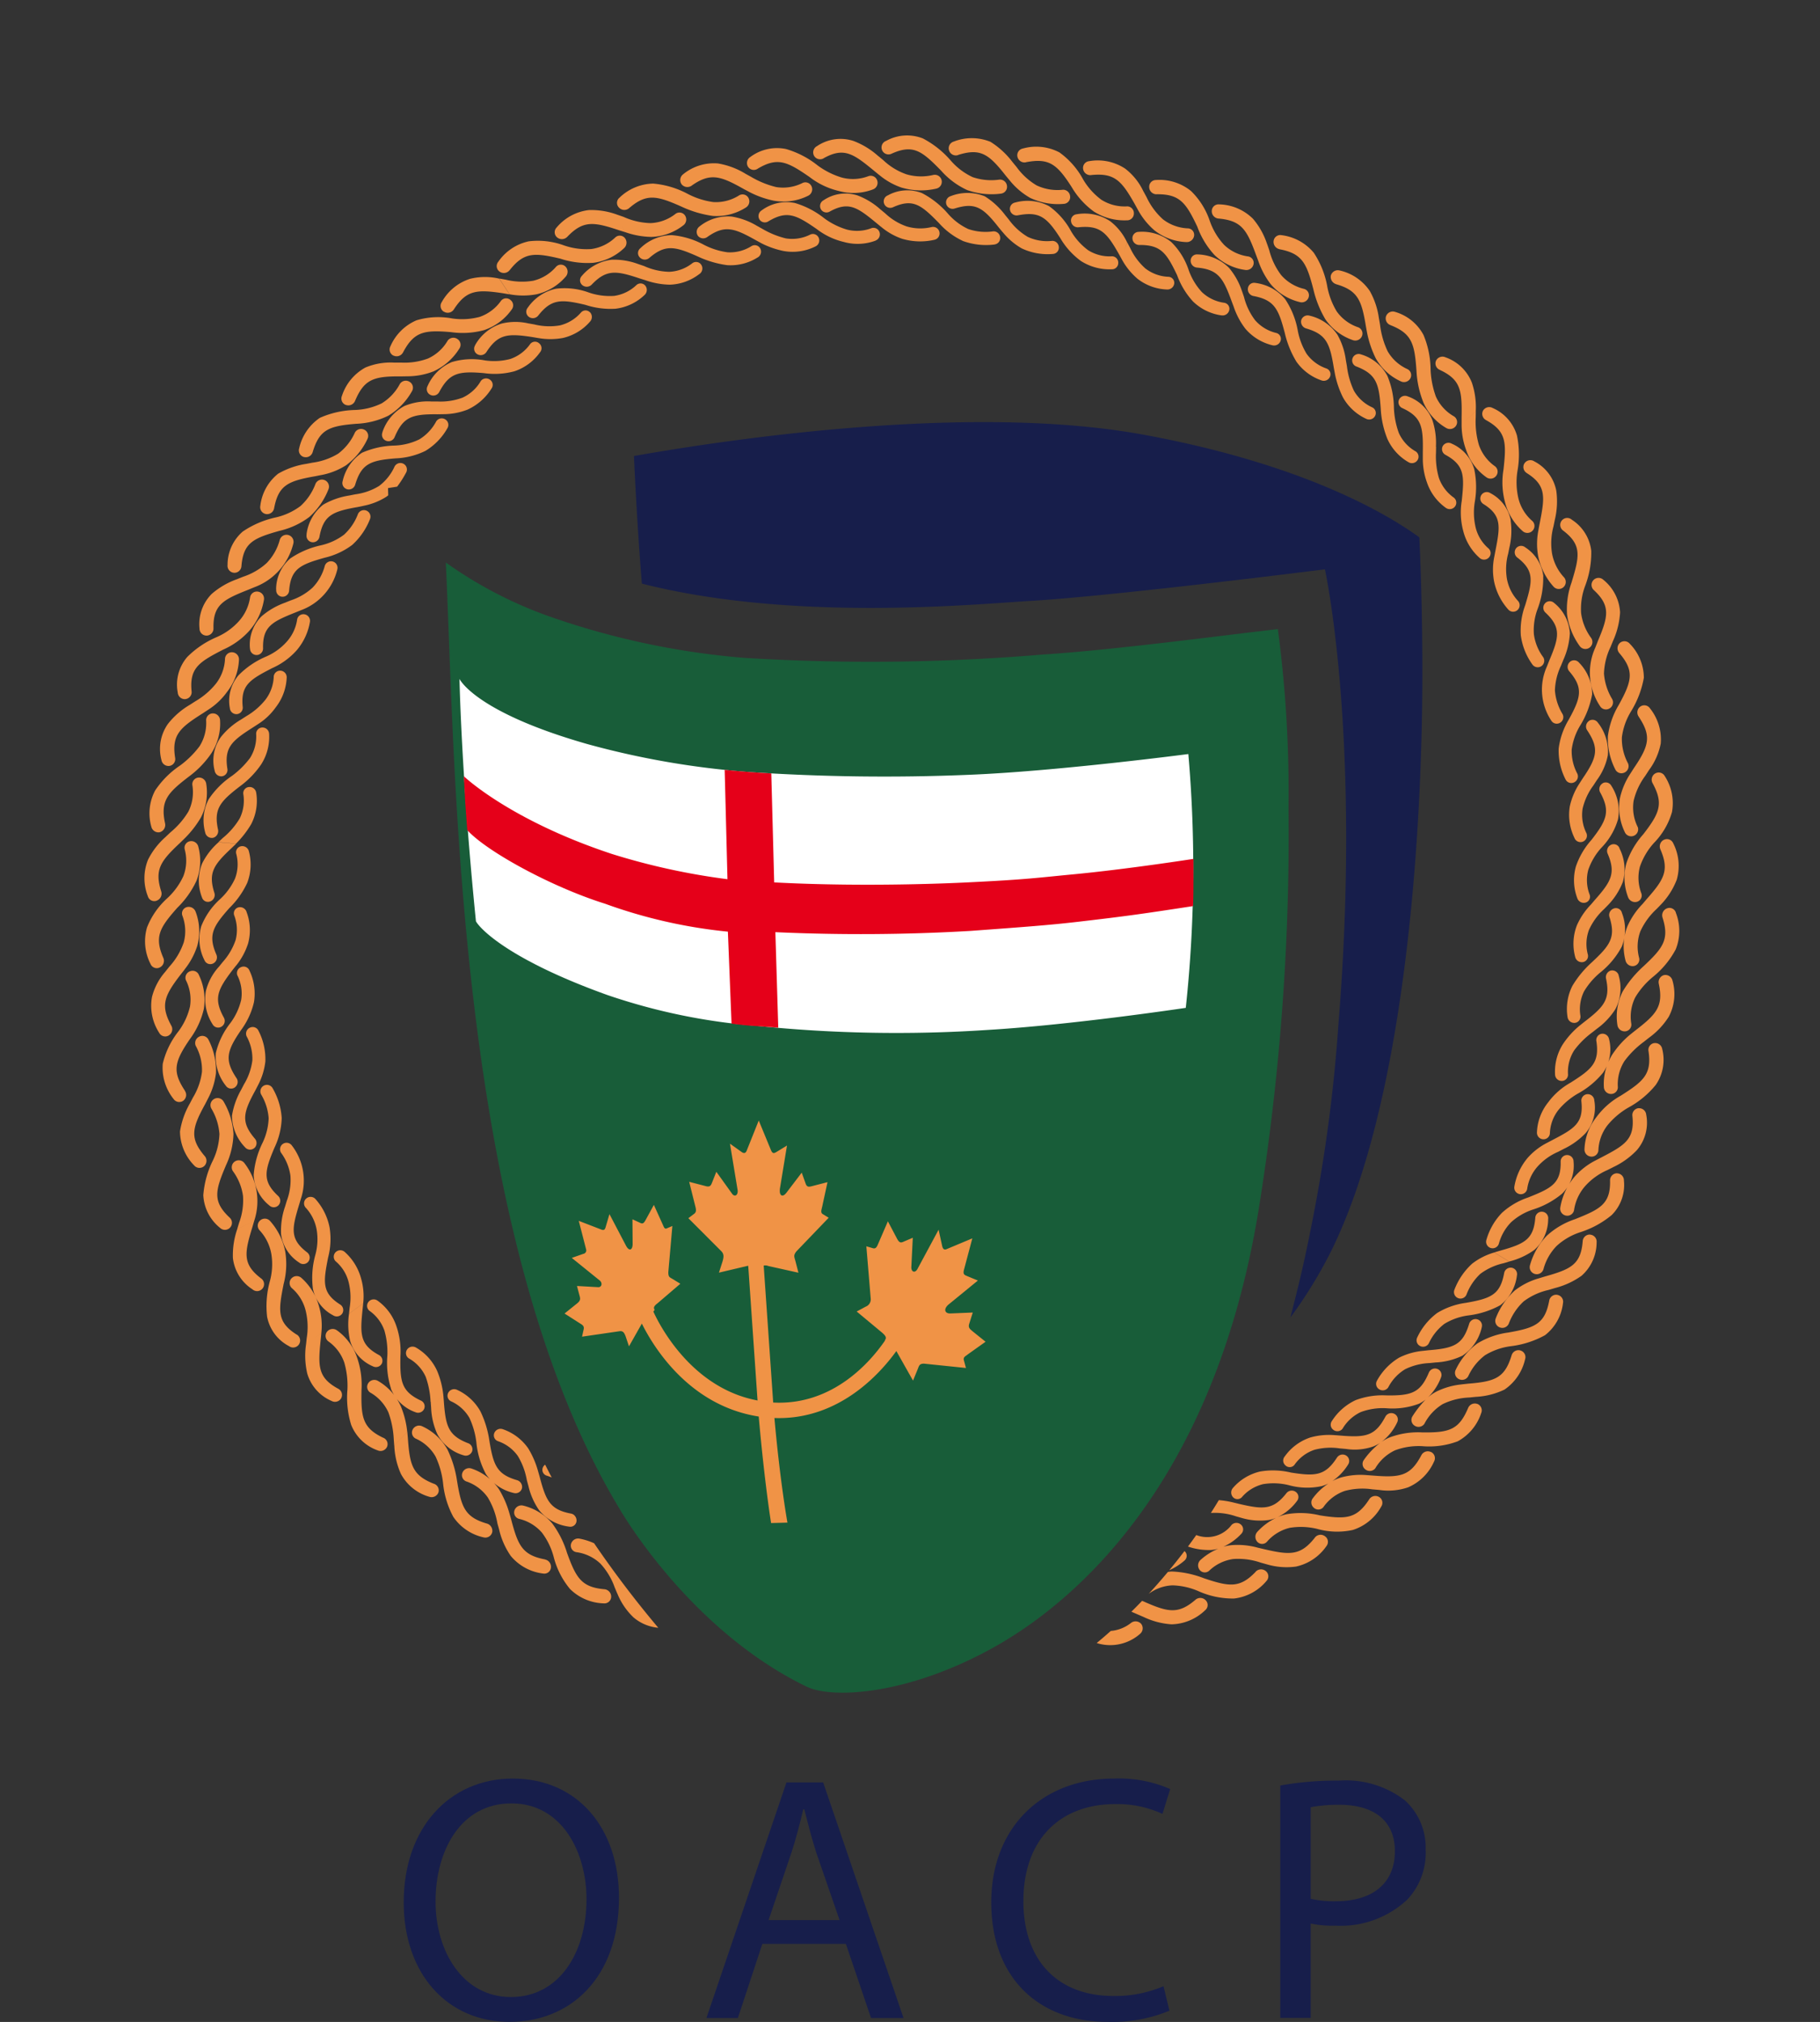 <svg xmlns="http://www.w3.org/2000/svg" width="125.766" height="139.699" viewBox="0 0 125.766 139.699"><rect x="0" y="0" width="125.766" height="139.699" fill="#333333" stroke="none"/><defs><style>.a{fill:#185d39;}.b{fill:#f09346;}.c{fill:#fff;}.d{fill:#e50019;}.e{fill:#171e4b;}</style></defs><path class="a" d="M55.739,116.532c1.755.848,6.855.59,12.671-2.572,5.845-3.175,15.442-11.421,18.547-30.275a162.711,162.711,0,0,0,2.082-27.862,85.367,85.367,0,0,0-.736-12.355c-3.123.34-11.174,1.432-16.289,1.758a141.6,141.6,0,0,1-20.6.225A53.806,53.806,0,0,1,38.37,42.73a28.934,28.934,0,0,1-7.564-3.866c.682,14.172.661,46.707,12.035,65.427,0,0,4.739,8.294,12.9,12.242"/><path class="b" d="M67.177,91.951c-.157-.128-.28-.229-.207-.474l.251-.794-1.531.063c-.422.023-.513-.321-.116-.638l2-1.635-.772-.32c-.182-.074-.252-.136-.2-.385l.588-2.21-1.847.774.039-.018c-.165.063-.246-.073-.281-.252l-.242-1.1-1.44,2.675c-.17.359-.467.254-.443-.111l.1-2.009-.659.28c-.176.08-.286.07-.454-.262l-.608-1.155-.68,1.575c-.1.239-.176.319-.327.292l-.481-.14.3,3.6a.538.538,0,0,1-.342.569l-.627.336,1.623,1.35c.355.288.487.439.322.643l.012.016c-.973,1.42-3.578,4.5-7.726,4.281l-.656-9.464a.583.583,0,0,1,.323.032l2.077.463-.2-.779c-.085-.322-.165-.409.064-.7l2.227-2.318-.384-.237c-.2-.105-.116-.289-.071-.509l.009-.035.364-1.68-1.083.28c-.186.045-.328.078-.42-.157l-.278-.781-1.048,1.377c-.284.383-.548.219-.446-.35l.476-2.9-.731.448c-.173.1-.258.12-.365-.1l-.856-2.076-.861,2.153.015-.045c-.08.185-.213.159-.343.064l-.8-.571.518,3.142c.085.4-.184.589-.378.307l-1.082-1.507-.306.772c-.08.207-.161.3-.47.207l-1.1-.286.427,1.707c.065.255.059.377-.063.488l-.421.318,2.28,2.283c.191.2.171.4.084.7l-.25.779,1.923-.454.1-.022.644,9.308c-4.554-.851-6.773-5.2-7.2-6.142l.092-.119c-.121-.163-.006-.3.2-.456l1.573-1.348-.522-.319c-.216-.132-.309-.126-.309-.483l.28-3.189-.367.157c-.18.093-.217-.088-.3-.259l-.012-.027-.6-1.328-.559,1.026c-.1.174-.172.308-.349.233l-.572-.264.013,1.676c.009.463-.243.566-.464.135l-1.137-2.168-.251.852c-.057.2-.1.278-.281.226l-1.589-.613.518,2.011-.011-.039a.239.239,0,0,1-.157.299.255.255,0,0,1-.033.008l-.8.281,1.9,1.536c.258.183.176.509-.089.486l-1.452-.082.191.719c.049.19.043.311-.2.5l-.85.684,1.126.72c.17.105.226.187.2.354l-.117.526,2.61-.38c.226-.024.313.116.406.369l.228.678.889-1.572c.789,1.59,3.258,5.672,8.077,6.422.4,4.56.848,7.33.854,7.359l1.13-.029c-.007-.029-.51-2.831-.9-7.228,4.406.157,7.264-3.016,8.426-4.626l1.152,2.042.3-.731c.126-.3.122-.432.449-.441l2.909.3-.135-.5c-.08-.246.085-.3.243-.423l.023-.02,1.224-.87-.925-.744"/><path class="c" d="M82.116,52.097s-9.141,1.2-15.228,1.437a139.989,139.989,0,0,1-15.047-.188,58.22,58.22,0,0,1-11.262-1.94c-7.779-2.221-8.827-4.5-8.827-4.5s.123,6.655,1.136,16.745c.241.46,2.175,2.614,9.07,5.091a41.819,41.819,0,0,0,10.361,2.136,94.781,94.781,0,0,0,15.882.284c5.86-.344,13.739-1.529,13.739-1.529a90.739,90.739,0,0,0,.177-17.536"/><path class="d" d="M82.471,60.97V59.341s-4.6.717-8.353,1.072c-2.383.225-3.16.355-7.268.552-.043,0-6.611.361-13.352,0l-.2-7.529s-.687-.035-1.547-.1-1.674-.148-1.674-.148l.193,7.557a46.413,46.413,0,0,1-7.989-1.746c-7.027-2.321-10.221-5.347-10.228-5.373l.1,1.872.134,1.851c1.3,1.451,5.8,3.924,9.512,5.086a34.937,34.937,0,0,0,8.5,1.934l.252,6.354s.785.113,1.6.163,1.629.118,1.629.118l-.2-6.6a129.773,129.773,0,0,0,13.506-.088c3.754-.276,5.457-.4,7.477-.637,3.266-.38,4.372-.537,7.878-1.076,0,0,.031-.534.029-1.629"/><path class="e" d="M98.075,37.125c-2.032-1.484-7.821-5.038-19.1-7.1-11.956-2.185-28.738.343-35.168,1.482.113,2.51.3,5.814.548,8.815,10.55,2.683,23.207,1.4,27,1.187,5.926-.368,20.2-2.174,20.2-2.174s2.542,11.568.934,31.427a107.78,107.78,0,0,1-1.769,13.426c-.661,3.4-1.026,4.754-1.549,6.835a31.414,31.414,0,0,0,2.845-4.648c5.029-10.238,6.272-28.291,6.272-39.9,0-4.255-.126-7.586-.209-9.352"/><path class="b" d="M14.723,66.569a.471.471,0,0,0,.232-.607c-.594-1.366-.237-1.943.889-3.218a5.961,5.961,0,0,0,1.236-1.738,3.527,3.527,0,0,0,.118-2.191.468.468,0,0,0-.533-.349.423.423,0,0,0-.349.486h0l.006.028a2.787,2.787,0,0,1-.08,1.717,4.437,4.437,0,0,1-1.049,1.438,5.014,5.014,0,0,0-1.289,1.866,3.191,3.191,0,0,0,.229,2.347.432.432,0,0,0,.565.232l.025-.011M15.25,50.94a2.784,2.784,0,0,0-.414,2.318.46.46,0,0,0,.529.372.444.444,0,0,0,.347-.523h0L15.71,53.098c-.226-1.476.333-1.925,1.786-2.85l.336-.219a4.338,4.338,0,0,0,1.22-1.156,3.584,3.584,0,0,0,.759-2.057.454.454,0,0,0-.411-.477.442.442,0,0,0-.484.396l-0.0.004a2.794,2.794,0,0,1-.582,1.615,4.767,4.767,0,0,1-1.321,1.131l-.349.224h0a5.001,5.001,0,0,0-1.414,1.23Zm-1.061,6.614a.463.463,0,0,0,.56.324.483.483,0,0,0,.318-.558c-.312-1.443.154-1.948,1.522-3a6.236,6.236,0,0,0,1.453-1.5,3.513,3.513,0,0,0,.554-2.119.456.456,0,0,0-.456-.437.431.431,0,0,0-.439.423h0c-0.0.006-0.0.011,0,.017a2.791,2.791,0,0,1-.423,1.666,5.998,5.998,0,0,1-1.247,1.235,5.869,5.869,0,0,0-1.607,1.61,3.145,3.145,0,0,0-.234,2.339Zm1.694-8.632a.454.454,0,0,0,.487.418h0L16.372,49.34a.447.447,0,0,0,.401-.489h0l-.001-.006c-.152-1.512.5-1.89,2.027-2.68a4.942,4.942,0,0,0,1.691-1.223,4.045,4.045,0,0,0,.928-1.985.455.455,0,0,0-.367-.512.44.44,0,0,0-.517.347l-.001.006a2.91,2.91,0,0,1-.733,1.554,4.1,4.1,0,0,1-1.407,1.009,5.901,5.901,0,0,0-1.9,1.283,2.713,2.713,0,0,0-.61,2.277Zm.352,26.2a.46.46,0,0,0,.106-.635c-.819-1.239-.7-1.846.322-3.326a5.223,5.223,0,0,0,.888-1.928,3.681,3.681,0,0,0-.31-2.17.432.432,0,0,0-.555-.255l-.01.004a.443.443,0,0,0-.281.56L16.398,67.38a2.788,2.788,0,0,1,.269,1.7,4.36,4.36,0,0,1-.745,1.6,5.344,5.344,0,0,0-1.009,2.081,3.213,3.213,0,0,0,.695,2.256.44.44,0,0,0,.611.119l.016-.011Zm.8-12.13a.474.474,0,0,0-.566-.3.425.425,0,0,0-.294.524h0l.006.019a2.8,2.8,0,0,1,.1,1.716,4.433,4.433,0,0,1-.9,1.527l-.268.333,1.211-.107a4.74,4.74,0,0,0,.82-1.52,3.529,3.529,0,0,0-.112-2.19Zm.243-18.186a.45.45,0,0,0,.9,0c-.039-1.525.631-1.85,2.243-2.493l.374-.152h0a4.009,4.009,0,0,0,2.513-2.813.45.45,0,0,0-.868-.238,3.407,3.407,0,0,1-.845,1.494,4.149,4.149,0,0,1-1.5.876l-.389.155.456.221-.454-.219a5.061,5.061,0,0,0-1.635.946,2.75,2.75,0,0,0-.8,2.226ZM15.301,70.934a.461.461,0,0,0,.17-.623c-.716-1.307-.46-1.908.593-3.285l.256-.324-1.209.107a3.9,3.9,0,0,0-.881,1.646,3.2,3.2,0,0,0,.461,2.314.437.437,0,0,0,.593.175h0l.014-.008ZM39.087,19.12a.509.509,0,0,0,0-.691.452.452,0,0,0-.639-.022L38.426,18.429a2.991,2.991,0,0,1-1.576.967,4.699,4.699,0,0,1-1.9-.072l-.451-.08.718,1.089a5.122,5.122,0,0,0,1.859,0,3.781,3.781,0,0,0,2.007-1.21Zm3.477,2.207a3.513,3.513,0,0,0,1.976-.946.471.471,0,0,0,.057-.637.423.423,0,0,0-.594-.07l-.019.016a2.793,2.793,0,0,1-1.545.753,4.467,4.467,0,0,1-1.762-.236,4.868,4.868,0,0,0-2.26-.258,3.19,3.19,0,0,0-1.954,1.318.432.432,0,0,0,.061.608h0l.022.017a.473.473,0,0,0,.645-.086c.92-1.173,1.6-1.133,3.253-.746a5.571,5.571,0,0,0,2.115.269Zm9.8-3.542a.465.465,0,0,0,.173-.614.431.431,0,0,0-.582-.182h-0L51.937,16.999a2.783,2.783,0,0,1-1.661.432,4.979,4.979,0,0,1-1.691-.548,5.7,5.7,0,0,0-2.172-.637,3.176,3.176,0,0,0-2.172.913.426.426,0,0,0-.054.6h0l.024.026a.476.476,0,0,0,.652.04c1.123-.969,1.787-.8,3.352-.106a6.966,6.966,0,0,0,2.025.6,3.5,3.5,0,0,0,2.115-.532ZM19.089,40.728a.446.446,0,0,0,.386.499l.014.001a.452.452,0,0,0,.489-.411c.119-1.517.761-1.807,2.455-2.283a5.081,5.081,0,0,0,1.905-.885,4.724,4.724,0,0,0,1.238-1.807.451.451,0,0,0-.844-.317,3.688,3.688,0,0,1-.964,1.421,4.199,4.199,0,0,1-1.585.729,6.061,6.061,0,0,0-2.124.908,2.831,2.831,0,0,0-.979,2.147ZM48.346,18.922a.464.464,0,0,0,.113-.628.43.43,0,0,0-.595-.124L47.85,18.179a2.76,2.76,0,0,1-1.608.6,4.472,4.472,0,0,1-1.739-.4l-.4-.135h0a4.779,4.779,0,0,0-1.827-.3,3.191,3.191,0,0,0-2.072,1.121.431.431,0,0,0,.007.609h0l.02.019a.479.479,0,0,0,.653-.024c1.025-1.075,1.7-.972,3.319-.431l.376.117-.179-.418.179.417a5.389,5.389,0,0,0,1.7.315,3.517,3.517,0,0,0,2.058-.744ZM32.835,23.855a.437.437,0,0,0,.127.605h0L32.979,24.47a.468.468,0,0,0,.631-.143c.809-1.253,1.474-1.3,3.172-1.04l.408.069-.669-1.01a3.999,3.999,0,0,0-1.863.011,3.192,3.192,0,0,0-1.832,1.5Zm-1.62,1.163a3.178,3.178,0,0,0-1.673,1.665.436.436,0,0,0,.18.59h0l.02.01a.462.462,0,0,0,.612-.2c.7-1.313,1.323-1.454,3.076-1.305a5.256,5.256,0,0,0,2.121-.127,3.533,3.533,0,0,0,1.762-1.307.429.429,0,0,0-.037-.606h0l-.011-.009a.423.423,0,0,0-.598.006c-.009.01-.018.02-.027.03A2.78,2.78,0,0,1,35.269,24.8a4.373,4.373,0,0,1-1.762.1,4.85,4.85,0,0,0-2.301.12ZM21.189,36.929a.448.448,0,0,0,.349.529l.006.001a.46.46,0,0,0,.529-.365c.279-1.481.882-1.753,2.637-2.061l.4-.081-.877-.639.875.636a4.548,4.548,0,0,0,1.588-.626l.132-.1c-.007-.236-.011-.409-.014-.5l.629-.1a7.048,7.048,0,0,0,.635-1,.445.445,0,0,0-.211-.587.454.454,0,0,0-.6.194,3.46,3.46,0,0,1-1.069,1.344,4.186,4.186,0,0,1-1.651.58l-.414.082h0a5.182,5.182,0,0,0-1.794.628,3.082,3.082,0,0,0-1.158,2.067Zm5.24-7.056a.438.438,0,0,0,.235.573l.02.008a.457.457,0,0,0,.587-.259c.582-1.368,1.165-1.591,2.949-1.572l.413-.007h0a4.592,4.592,0,0,0,1.685-.32,3.817,3.817,0,0,0,1.644-1.448.435.435,0,0,0-.093-.608l0,0h-0l-.007-.005a.46.46,0,0,0-.632.08,2.8,2.8,0,0,1-1.266,1.158,4.309,4.309,0,0,1-1.742.265h-.426l.77.8-.768-.8a4.184,4.184,0,0,0-1.859.316,3.2,3.2,0,0,0-1.518,1.821Zm3.332,66.969.03.414h0a4.892,4.892,0,0,0,.424,1.817,2.984,2.984,0,0,0,1.831,1.478.466.466,0,0,0,.582-.289.45.45,0,0,0-.3-.557c-1.373-.538-1.536-1.207-1.661-2.928l-.033-.4-.458.478.456-.478a5.899,5.899,0,0,0-.418-1.645,3.546,3.546,0,0,0-1.468-1.628.459.459,0,0,0-.618.14.434.434,0,0,0,.117.603h0l.01.006a2.769,2.769,0,0,1,1.16,1.266,5.86,5.86,0,0,1,.337,1.725ZM106.648,39.819a2.746,2.746,0,0,0-1.247-2,.447.447,0,0,0-.63.054l-.007.009a.455.455,0,0,0,.078.634c1.214.924,1.053,1.65.549,3.308a5.038,5.038,0,0,0-.3,2.074,4.455,4.455,0,0,0,.815,2.032.451.451,0,0,0,.729-.53,3.432,3.432,0,0,1-.642-1.591,4.175,4.175,0,0,1,.253-1.722,6.037,6.037,0,0,0,.393-2.266ZM104.397,35.957a2.688,2.688,0,0,0-1.409-1.885.446.446,0,0,0-.496.742l.003.002h0c1.3.8,1.169,1.566.84,3.249l-.076.4a4.406,4.406,0,0,0-.018,1.691,4.155,4.155,0,0,0,.983,1.956.449.449,0,0,0,.675-.593L104.898,41.518a3.044,3.044,0,0,1-.768-1.534,4.084,4.084,0,0,1,.089-1.735l.082-.408h0a5.048,5.048,0,0,0,.087-1.882Zm7.51,22.632a.431.431,0,0,0-.565-.23h0l-.025.012a.466.466,0,0,0-.229.6c.592,1.367.235,1.946-.893,3.221l-.255.3a4.873,4.873,0,0,0-.973,1.439,3.54,3.54,0,0,0-.117,2.19.466.466,0,0,0,.534.35.424.424,0,0,0,.347-.489l-.005-.026a2.788,2.788,0,0,1,.078-1.715,4.452,4.452,0,0,1,1.052-1.441l.3-.308h0a4.781,4.781,0,0,0,.985-1.559,3.194,3.194,0,0,0-.243-2.341ZM101.873,32.415a2.77,2.77,0,0,0-1.561-1.765.456.456,0,0,0-.619.179.447.447,0,0,0,.2.6l0.0 0c1.32.724,1.3,1.459,1.118,3.169a4.924,4.924,0,0,0,.1,2.08,3.681,3.681,0,0,0,1.138,1.873.455.455,0,0,0,.631-.027.438.438,0,0,0-.007-.619h0L102.868,37.9a2.776,2.776,0,0,1-.9-1.465,4.512,4.512,0,0,1-.06-1.736A5.993,5.993,0,0,0,101.873,32.415Zm8.873,21.706a.465.465,0,0,0-.171.625c.713,1.307.467,1.91-.6,3.282a5.324,5.324,0,0,0-1.079,1.843,3.515,3.515,0,0,0,.1,2.191.473.473,0,0,0,.568.3.423.423,0,0,0,.295-.521l-.007-.021a2.767,2.767,0,0,1-.1-1.717,4.431,4.431,0,0,1,.9-1.524,4.662,4.662,0,0,0,1.157-1.977,3.2,3.2,0,0,0-.463-2.315.438.438,0,0,0-.594-.176l-.007.004Zm-2.267-8.385a.457.457,0,0,0-.043.64c.979,1.145.827,1.785-.034,3.347a5.123,5.123,0,0,0-.694,1.994,4.349,4.349,0,0,0,.476,2.136.438.438,0,0,0,.585.203l.006-.003a.457.457,0,0,0,.226-.593,3.311,3.311,0,0,1-.394-1.67,4.275,4.275,0,0,1,.582-1.654,6.194,6.194,0,0,0,.831-2.168,3.122,3.122,0,0,0-.9-2.18.445.445,0,0,0-.625-.07h0l-0.0 0-.017.014Zm-9.253-14.865a5.01,5.01,0,0,0-.25-1.858,2.832,2.832,0,0,0-1.703-1.628.456.456,0,0,0-.6.234.443.443,0,0,0,.237.58H96.91l.01.004c1.353.629,1.427,1.337,1.4,3.059v.4l.8-.7-.8.7a4.775,4.775,0,0,0,.283,1.662A3.538,3.538,0,0,0,99.91,35.087a.455.455,0,0,0,.626-.084.436.436,0,0,0-.064-.613L100.464,34.383a2.8,2.8,0,0,1-1.035-1.372,5.356,5.356,0,0,1-.2-1.733l.007-.414Zm7.546,10.807a.449.449,0,0,0,.011.635l.005.005c1.107,1.036.954,1.713.262,3.338l-.149.379h0a3.876,3.876,0,0,0,.3,3.758.44.44,0,0,0,.6.145.449.449,0,0,0,.171-.609,3.683,3.683,0,0,1-.524-1.635,4.3,4.3,0,0,1,.419-1.7l.159-.389-.854.32.852-.32a5.153,5.153,0,0,0,.457-1.842,2.9,2.9,0,0,0-1.082-2.1.446.446,0,0,0-.626.01Zm3.015,8.145a.462.462,0,0,0-.107.636c.824,1.238.7,1.845-.315,3.326l-.222.345a4.731,4.731,0,0,0-.666,1.583,3.626,3.626,0,0,0,.317,2.17.446.446,0,1,0,.837-.308l-.001-.002-.002-.006h0a2.824,2.824,0,0,1-.266-1.7,4.35,4.35,0,0,1,.744-1.6l.232-.355-.184.032.182-.032a4.24,4.24,0,0,0,.768-1.728,3.207,3.207,0,0,0-.69-2.258.444.444,0,0,0-.617-.118l-.011.008ZM19.243,83.275a.456.456,0,0,0-.018-.641c-1.111-1.037-.945-1.718-.258-3.34a5.1,5.1,0,0,0,.5-2.044,4.678,4.678,0,0,0-.644-2.092.452.452,0,0,0-.775.464,3.732,3.732,0,0,1,.517,1.636,4.284,4.284,0,0,1-.419,1.694,6.058,6.058,0,0,0-.616,2.229,2.857,2.857,0,0,0,1.076,2.1.449.449,0,0,0,.635-.004l0,0h0ZM25.761,94.397a.46.46,0,0,0,.62-.181.449.449,0,0,0-.2-.6c-1.326-.717-1.3-1.457-1.124-3.166l.041-.4-.979.715a5.014,5.014,0,0,0,.077,1.876,2.756,2.756,0,0,0,1.565,1.756ZM52.315,15.609a4.9,4.9,0,0,0-1.751-.646,3.121,3.121,0,0,0-2.247.7.465.465,0,0,0-.079.644.474.474,0,0,0,.636.068c1.208-.851,1.854-.621,3.357.222l.351.19ZM24.162,90.346l-.044.415.98-.715a4.389,4.389,0,0,0-.137-1.68,3.766,3.766,0,0,0-1.142-1.87.455.455,0,0,0-.631.024.443.443,0,0,0,.009.626h0l.001 0a2.778,2.778,0,0,1,.9,1.464,4.336,4.336,0,0,1,.064,1.735ZM17.575,79.321a.463.463,0,0,0,.046-.641c-.978-1.144-.835-1.782.024-3.345l.187-.363a4.654,4.654,0,0,0,.505-1.632,4.289,4.289,0,0,0-.481-2.137.439.439,0,0,0-.587-.201h0l-.003.001a.457.457,0,0,0-.227.592,3.207,3.207,0,0,1,.4,1.669,4.232,4.232,0,0,1-.581,1.655l-.194.374h0a5.282,5.282,0,0,0-.635,1.8,3.187,3.187,0,0,0,.91,2.178.446.446,0,0,0,.628.054h0l.006-.005ZM92.25,25.845h0a6.447,6.447,0,0,0,.552,1.613,3.528,3.528,0,0,0,1.617,1.484.461.461,0,0,0,.6-.2.433.433,0,0,0-.174-.587l-.012-.006a2.774,2.774,0,0,1-1.273-1.151,5.515,5.515,0,0,1-.485-1.7l-.072-.408h0a4.843,4.843,0,0,0-.587-1.768,3.2,3.2,0,0,0-1.951-1.319.462.462,0,0,0-.552.34.484.484,0,0,0,.337.547c1.424.409,1.647,1.058,1.925,2.755Zm3.613,4.46a3.534,3.534,0,0,0,1.469,1.629.458.458,0,0,0,.618-.139.435.435,0,0,0-.118-.604h0L97.822,31.185a2.767,2.767,0,0,1-1.158-1.266,5.743,5.743,0,0,1-.341-1.725,5.851,5.851,0,0,0-.455-2.23,3.032,3.032,0,0,0-1.831-1.481.447.447,0,0,0-.319.835c.013.005.026.009.039.013,1.375.541,1.538,1.209,1.657,2.928a6.4,6.4,0,0,0,.45,2.045ZM33.57,101.835a3.207,3.207,0,0,0,1.951,1.321.455.455,0,0,0,.549-.335l.001-.003a.486.486,0,0,0-.335-.55c-1.422-.409-1.645-1.06-1.923-2.754a6.872,6.872,0,0,0-.619-2.01,3.527,3.527,0,0,0-1.616-1.482.462.462,0,0,0-.6.2.429.429,0,0,0,.167.583l.016.009a2.785,2.785,0,0,1,1.278,1.15,5.561,5.561,0,0,1,.48,1.7,5.773,5.773,0,0,0,.654,2.17ZM23.983,33.801a.458.458,0,0,0,.561-.314c.433-1.434,1.027-1.681,2.808-1.819a5.143,5.143,0,0,0,2.048-.518,4.287,4.287,0,0,0,1.523-1.576.44.44,0,0,0-.158-.6.452.452,0,0,0-.62.137,3.227,3.227,0,0,1-1.174,1.249,4.282,4.282,0,0,1-1.705.425,5.892,5.892,0,0,0-2.259.5,3.194,3.194,0,0,0-1.328,1.954.443.443,0,0,0,.289.556l.016.005Zm1.415-3.485a.474.474,0,0,0-.229-.63.486.486,0,0,0-.649.21,3.72,3.72,0,0,1-1.148,1.445,4.555,4.555,0,0,1-1.779.625l-.445.086,1.055.769a4.887,4.887,0,0,0,1.709-.673,4.783,4.783,0,0,0,1.487-1.833ZM78.583,19.243a3.518,3.518,0,0,0,2.057.759.474.474,0,0,0,.5-.4.418.418,0,0,0-.354-.474L80.756,19.125a2.792,2.792,0,0,1-1.616-.583,4.408,4.408,0,0,1-1.051-1.425l-.2-.374-.2.6.194-.6a3.964,3.964,0,0,0-1.168-1.46,3.19,3.19,0,0,0-2.313-.48.433.433,0,0,0-.393.47h0v0l.004.03a.467.467,0,0,0,.505.4c1.483-.148,1.938.326,2.79,1.832l.2.361h0a4.721,4.721,0,0,0,1.076,1.346Zm21.916,69.874a.45.45,0,0,0,.843.315,3.777,3.777,0,0,1,.956-1.424,4.205,4.205,0,0,1,1.591-.728l.4-.117-1.042-.626a4.574,4.574,0,0,0-1.516.769,4.692,4.692,0,0,0-1.23,1.809Zm-85.975-26.835a.475.475,0,0,0,.293-.584c-.451-1.412-.039-1.955,1.21-3.126l.287-.276-1.209-.107a4.8,4.8,0,0,0-1.135,1.465,3.182,3.182,0,0,0-.01,2.356.427.427,0,0,0,.534.282h0l.032-.011Zm70.724-41.1h0a5.213,5.213,0,0,0,.809,1.528,3.548,3.548,0,0,0,1.87,1.146.472.472,0,0,0,.563-.306.423.423,0,0,0-.266-.536h0L88.2,23.007a2.8,2.8,0,0,1-1.473-.887,4.461,4.461,0,0,1-.766-1.607l-.137-.4-.266.493.264-.491a4.792,4.792,0,0,0-.9-1.614,3.189,3.189,0,0,0-2.171-.923.435.435,0,0,0-.473.394h0l-.001.02a.474.474,0,0,0,.425.494c1.483.133,1.822.724,2.407,2.328Zm-67.544,33.594a.457.457,0,0,0-.5-.4.429.429,0,0,0-.394.461l.002.019a2.784,2.784,0,0,1-.253,1.7,5.2,5.2,0,0,1-1.162,1.34l-.3.282,1.211.11a6.626,6.626,0,0,0,1.051-1.351,3.5,3.5,0,0,0,.347-2.159Zm36.478-37.428a3.524,3.524,0,0,0,2.168-.322.455.455,0,0,0,.227-.591.436.436,0,0,0-.57-.236h0l-.009.004a2.775,2.775,0,0,1-1.7.267,6,6,0,0,1-1.628-.665l-.36-.2.267,1.183a6.072,6.072,0,0,0,1.608.562Zm-34.764,67.881a2.754,2.754,0,0,0,1.252,2,.447.447,0,0,0,.63-.054l.006-.008a.454.454,0,0,0-.078-.635c-1.214-.923-1.063-1.644-.556-3.308l.116-.387h0a3.977,3.977,0,0,0-.638-3.718.45.45,0,0,0-.725.531A3.471,3.471,0,0,1,20.07,81.241a4.1,4.1,0,0,1-.251,1.722l-.121.4h0a5.1,5.1,0,0,0-.277,1.868Zm-7.684-18.482-.287.357,1.3-.116a5.111,5.111,0,0,0,.883-1.634,3.8,3.8,0,0,0-.111-2.358.509.509,0,0,0-.609-.323.453.453,0,0,0-.319.556h0l.009.028a3,3,0,0,1,.1,1.845,4.776,4.776,0,0,1-.964,1.647Zm70.145,40.444-.032-.024c-.348.459-.7.9-1.052,1.323a4.166,4.166,0,0,0,1.06-.674.428.428,0,0,0,.044-.604L81.881,107.193Zm20.51-15.481a.444.444,0,0,0-.296-.554h0l-.01-.003a.458.458,0,0,0-.562.313c-.435,1.429-1.021,1.682-2.8,1.822l-.407.045.57.5-.567-.5a4.617,4.617,0,0,0-1.646.474,4.217,4.217,0,0,0-1.518,1.583.437.437,0,0,0,.154.598h0L95.31,95.99a.455.455,0,0,0,.621-.137,3.156,3.156,0,0,1,1.172-1.255,4.247,4.247,0,0,1,1.7-.424l.421-.043h0a4.745,4.745,0,0,0,1.84-.469,3.207,3.207,0,0,0,1.327-1.947Zm12.594-33.69a.509.509,0,0,0-.25.653c.64,1.47.254,2.093-.959,3.465l-.274.323a5.252,5.252,0,0,0-1.046,1.548,3.8,3.8,0,0,0-.126,2.357.5.5,0,0,0,.573.377.458.458,0,0,0,.374-.529l-.005-.024a3.02,3.02,0,0,1,.083-1.846,4.846,4.846,0,0,1,1.131-1.55l.322-.333h0a5.124,5.124,0,0,0,1.06-1.68,3.437,3.437,0,0,0-.246-2.525.468.468,0,0,0-.616-.242l-.019.009Zm-78.473,44.629a4.883,4.883,0,0,0,.749,1.7,3.184,3.184,0,0,0,2.07,1.127.428.428,0,0,0,.503-.337l.005-.031a.488.488,0,0,0-.07-.315l-.033-.048a.44.44,0,0,0-.271-.169c-1.46-.274-1.739-.9-2.174-2.556l-.109-.381h0a6.17,6.17,0,0,0-.682-1.574,3.518,3.518,0,0,0-1.75-1.319.466.466,0,0,0-.585.249.427.427,0,0,0,.216.564l.022.009a2.78,2.78,0,0,1,1.38,1.024,4.83,4.83,0,0,1,.623,1.666Zm-14.9-13.662a2.691,2.691,0,0,0,1.408,1.888.455.455,0,0,0,.631-.12.45.45,0,0,0-.138-.621h0L23.51,90.133c-1.289-.813-1.166-1.568-.837-3.251a5.007,5.007,0,0,0,.1-2.086,4.124,4.124,0,0,0-.981-1.96.451.451,0,0,0-.627-.032.444.444,0,0,0-.049.626l.001.001a3.007,3.007,0,0,1,.766,1.536,4.053,4.053,0,0,1-.092,1.733,5.95,5.95,0,0,0-.175,2.289Zm5.4,6.955a2.858,2.858,0,0,0,1.7,1.629.457.457,0,0,0,.6-.233.44.44,0,0,0-.235-.576l-.013-.005c-1.346-.641-1.424-1.342-1.392-3.063a5.351,5.351,0,0,0-.278-2.068,3.538,3.538,0,0,0-1.3-1.762.459.459,0,0,0-.629.083.438.438,0,0,0,.067.616h0l.005.004a2.781,2.781,0,0,1,1.032,1.372,5.434,5.434,0,0,1,.2,1.736,5.85,5.85,0,0,0,.254,2.27Zm13.76-74.361a.42.42,0,0,0-.594-.02h0l-.02.02a2.786,2.786,0,0,1-1.465.9,4.337,4.337,0,0,1-1.769-.066l-.421-.074.669,1.01a4.758,4.758,0,0,0,1.727,0,3.511,3.511,0,0,0,1.875-1.131.476.476,0,0,0,.009-.636ZM68.74,16.886a.441.441,0,0,0,.372-.5.451.451,0,0,0-.492-.4,3.705,3.705,0,0,1-1.711-.162,4.227,4.227,0,0,1-1.394-1.049,6.099,6.099,0,0,0-1.807-1.435,2.767,2.767,0,0,0-2.351.156.447.447,0,0,0,.315.837h0l.009-.003.022-.009c1.39-.627,1.95-.165,3.173,1.082a5.081,5.081,0,0,0,1.685,1.255,4.686,4.686,0,0,0,2.189.232Zm.559-.835a4.674,4.674,0,0,0,1.3,1.108,4.194,4.194,0,0,0,2.157.387.434.434,0,0,0,.412-.455h0l-0-.007a.454.454,0,0,0-.455-.443,3.139,3.139,0,0,1-1.7-.279,4.323,4.323,0,0,1-1.295-1.185l-.266-.327h0a5.254,5.254,0,0,0-1.4-1.286,3.186,3.186,0,0,0-2.358-.013.449.449,0,0,0-.302.559h0l.002.006a.457.457,0,0,0,.572.291c1.436-.449,1.966-.073,3.068,1.332l.262.314Zm15.109,5.737a.471.471,0,0,0,.535-.355.42.42,0,0,0-.31-.507l-.03-.006a2.783,2.783,0,0,1-1.55-.739,4.416,4.416,0,0,1-.913-1.523,4.834,4.834,0,0,0-1.2-1.932,3.188,3.188,0,0,0-2.251-.706.434.434,0,0,0-.436.432h0l.001.024a.471.471,0,0,0,.468.45c1.49-.012,1.882.542,2.614,2.076a5.433,5.433,0,0,0,1.105,1.828,3.517,3.517,0,0,0,1.977.962Zm5.159,3.174a3.527,3.527,0,0,0,1.752,1.321.465.465,0,0,0,.584-.25.427.427,0,0,0-.217-.564l-.02-.008a2.8,2.8,0,0,1-1.381-1.023,4.806,4.806,0,0,1-.619-1.669,5.746,5.746,0,0,0-.854-2.094,3.2,3.2,0,0,0-2.069-1.128.429.429,0,0,0-.504.338l-.005.031a.474.474,0,0,0,.373.534c1.461.274,1.74.9,2.174,2.552a6.7,6.7,0,0,0,.792,1.965Zm-29.064-8.344a.455.455,0,0,0,.277-.566.441.441,0,0,0-.552-.291l-.005.002a2.78,2.78,0,0,1-1.714.095,5.042,5.042,0,0,1-1.555-.78,5.932,5.932,0,0,0-2.03-1.053,2.879,2.879,0,0,0-2.3.516.458.458,0,0,0-.138.631.443.443,0,0,0,.615.118l.009-.006c1.278-.76,1.9-.444,3.324.539a4.899,4.899,0,0,0,1.876.894,3.536,3.536,0,0,0,2.203-.095Zm.347-2.14a5.039,5.039,0,0,0-1.608-.981,2.7,2.7,0,0,0-2.329.338.452.452,0,0,0-.194.609l.003.006a.444.444,0,0,0,.603.174h0l.006-.003c1.328-.741,1.934-.281,3.262.813l.312.256Zm1.531,2.032a4.408,4.408,0,0,0,2.191.057.45.45,0,1,0-.191-.88h0l-.009.002a3.315,3.315,0,0,1-1.718-.045,4.109,4.109,0,0,1-1.481-.9l-.322-.266.055,1.21a4.481,4.481,0,0,0,1.485.827ZM77.273,18.182a.441.441,0,0,0-.404-.475l-.013-.001a2.776,2.776,0,0,1-1.664-.419,4.43,4.43,0,0,1-1.179-1.311,5.088,5.088,0,0,0-1.521-1.733,3.18,3.18,0,0,0-2.346-.249.441.441,0,0,0-.352.515h0l.004.018a.462.462,0,0,0,.542.348c1.464-.272,1.972.083,2.937,1.591a5.193,5.193,0,0,0,1.427,1.573,3.663,3.663,0,0,0,2.118.566.433.433,0,0,0,.451-.415Zm-39.15,83.892c-.153-.287-.3-.578-.452-.88a.455.455,0,0,0-.169.222.421.421,0,0,0,.263.534l.026.008c.115.035.22.076.328.117ZM84.198,15.099c1.6.142,1.961.779,2.592,2.5l.151.4h0a5.626,5.626,0,0,0,.873,1.642,3.8,3.8,0,0,0,2.014,1.233.5.5,0,0,0,.6-.327.459.459,0,0,0-.291-.58l-.021-.007a3.001,3.001,0,0,1-1.584-.953,4.792,4.792,0,0,1-.827-1.731l-.148-.427-.12.22.118-.217a5.127,5.127,0,0,0-.973-1.738,3.432,3.432,0,0,0-2.334-.993.467.467,0,0,0-.51.419h0L83.736,14.567a.51.51,0,0,0,.458.533ZM23.373,95.949c-1.428-.771-1.4-1.569-1.21-3.407l.043-.431-.481.35.479-.35a4.729,4.729,0,0,0-.148-1.809,4.04,4.04,0,0,0-1.229-2.012.49.49,0,0,0-.679.027.474.474,0,0,0,.008.67h0L20.16,88.991a3.007,3.007,0,0,1,.966,1.575,4.722,4.722,0,0,1,.071,1.868l-.048.444h0a5.429,5.429,0,0,0,.083,2.02,2.96,2.96,0,0,0,1.682,1.894.49.49,0,0,0,.665-.193.482.482,0,0,0-.206-.65h0Zm-5.929-11.18.122-.419h0a4.3,4.3,0,0,0-.685-4,.485.485,0,0,0-.782.573,3.744,3.744,0,0,1,.694,1.709,4.444,4.444,0,0,1-.272,1.853l-.129.431,1.089-.526-1.086.526a5.507,5.507,0,0,0-.3,2.012,2.969,2.969,0,0,0,1.347,2.15.482.482,0,1,0,.6-.752C16.735,87.333,16.898,86.556,17.444,84.769Zm3.057,7.438c-1.389-.873-1.258-1.686-.9-3.5a5.342,5.342,0,0,0,.107-2.248,4.437,4.437,0,0,0-1.054-2.109.484.484,0,0,0-.674-.033.475.475,0,0,0-.057.669l.004.005a3.214,3.214,0,0,1,.824,1.653,4.409,4.409,0,0,1-.1,1.865,6.452,6.452,0,0,0-.194,2.462,2.915,2.915,0,0,0,1.515,2.034.481.481,0,1,0,.532-.8Zm-4.9-11.666a5.458,5.458,0,0,0,.533-2.2,5.009,5.009,0,0,0-.692-2.25.478.478,0,0,0-.655-.156.485.485,0,0,0-.182.655,4.009,4.009,0,0,1,.559,1.76,4.626,4.626,0,0,1-.452,1.826,6.512,6.512,0,0,0-.663,2.4,3.081,3.081,0,0,0,1.158,2.259.485.485,0,1,0,.673-.699l-.002-.001h0c-1.193-1.12-1.016-1.849-.274-3.595Zm-1.45-.661c-1.048-1.233-.9-1.919.028-3.6l.2-.391a5.011,5.011,0,0,0,.545-1.755,4.647,4.647,0,0,0-.518-2.3.472.472,0,0,0-.632-.216l-.001.001a.491.491,0,0,0-.247.638,3.437,3.437,0,0,1,.43,1.8,4.527,4.527,0,0,1-.627,1.781l-.209.4h0a5.637,5.637,0,0,0-.682,1.934,3.408,3.408,0,0,0,.976,2.345.482.482,0,0,0,.678.063h0l0-0L14.099,80.575a.5.5,0,0,0,.054-.695Zm15.82,22.63c-1.48-.584-1.655-1.3-1.787-3.154l-.037-.427-.9.942a5.279,5.279,0,0,0,.455,1.957,3.223,3.223,0,0,0,1.971,1.587.5.5,0,0,0,.627-.312.48.48,0,0,0-.327-.593Zm3.679,2.755c-1.531-.443-1.771-1.138-2.07-2.962a7.429,7.429,0,0,0-.666-2.166,3.792,3.792,0,0,0-1.739-1.594.5.5,0,0,0-.651.211.464.464,0,0,0,.184.63h0l.016.008a2.965,2.965,0,0,1,1.374,1.239,5.925,5.925,0,0,1,.518,1.831,6.156,6.156,0,0,0,.707,2.337,3.42,3.42,0,0,0,2.1,1.42.489.489,0,0,0,.591-.359h0v-0l0-.001a.523.523,0,0,0-.362-.594Zm-5.954-8.105a3.811,3.811,0,0,0-1.581-1.755.5.5,0,0,0-.664.153.468.468,0,0,0,.127.65h0l.011.007a3,3,0,0,1,1.248,1.362,6.331,6.331,0,0,1,.372,1.854l.033.444.9-.944a6.375,6.375,0,0,0-.445-1.772Zm-11.54-57.587a.488.488,0,0,0,.527-.444c.128-1.632.819-1.943,2.64-2.456a5.447,5.447,0,0,0,2.051-.953,5.069,5.069,0,0,0,1.335-1.944.486.486,0,0,0-.91-.34,3.922,3.922,0,0,1-1.037,1.529,4.523,4.523,0,0,1-1.706.784,6.54,6.54,0,0,0-2.285.978,3.045,3.045,0,0,0-1.046,2.311.483.483,0,0,0,.427.533l.005 0ZM26.48,99.336c-1.449-.689-1.533-1.445-1.5-3.3a5.757,5.757,0,0,0-.3-2.225,3.8,3.8,0,0,0-1.4-1.9.5.5,0,0,0-.676.09.471.471,0,0,0,.069.662h0l.006.005a2.988,2.988,0,0,1,1.113,1.477,5.807,5.807,0,0,1,.216,1.868,6.309,6.309,0,0,0,.263,2.442,3.08,3.08,0,0,0,1.831,1.754.493.493,0,0,0,.645-.252.475.475,0,0,0-.258-.62l-.007-.003ZM11.727,52.915a.477.477,0,0,0,.374-.561v-0L12.099,52.343c-.244-1.588.357-2.072,1.922-3.066l.362-.238a4.722,4.722,0,0,0,1.315-1.245,3.876,3.876,0,0,0,.815-2.212.491.491,0,0,0-.443-.515.476.476,0,0,0-.521.427L15.549,45.496a3.006,3.006,0,0,1-.627,1.738A5.163,5.163,0,0,1,13.5,48.451l-.377.242h0a5.375,5.375,0,0,0-1.521,1.326,3,3,0,0,0-.445,2.494.493.493,0,0,0,.57.402Zm1.084-4.615a.481.481,0,0,0,.43-.527v0L13.24,47.766c-.162-1.626.539-2.034,2.181-2.883a5.311,5.311,0,0,0,1.82-1.317,4.331,4.331,0,0,0,1-2.136.488.488,0,0,0-.4-.551.475.475,0,0,0-.557.375L17.283,41.258a3.133,3.133,0,0,1-.786,1.672,4.448,4.448,0,0,1-1.517,1.086,6.419,6.419,0,0,0-2.046,1.381,2.919,2.919,0,0,0-.651,2.451.488.488,0,0,0,.518.456h0L12.811,48.303Zm-1.745,9.189a.519.519,0,0,0,.341-.6c-.335-1.555.168-2.1,1.636-3.227a6.669,6.669,0,0,0,1.564-1.619,3.771,3.771,0,0,0,.6-2.281.493.493,0,0,0-.491-.473.466.466,0,0,0-.472.46c-0.0.005-0.0.011 0.0.016a3,3,0,0,1-.453,1.791,6.458,6.458,0,0,1-1.342,1.33,6.256,6.256,0,0,0-1.73,1.732,3.369,3.369,0,0,0-.255,2.522.5.5,0,0,0,.602.352Zm3.207-13.574a.487.487,0,0,0,.479-.492c-.04-1.642.68-1.993,2.414-2.682l.4-.165h0a4.314,4.314,0,0,0,2.705-3.026.486.486,0,0,0-.937-.257,3.671,3.671,0,0,1-.907,1.609,4.501,4.501,0,0,1-1.618.942l-.418.166.428.208-.426-.206a5.434,5.434,0,0,0-1.761,1.02,2.958,2.958,0,0,0-.846,2.391.487.487,0,0,0,.482.492Zm-2.614,27.626a.5.5,0,0,0,.183-.671c-.77-1.406-.5-2.055.638-3.535l.276-.35-1.3.116a4.231,4.231,0,0,0-.952,1.773,3.436,3.436,0,0,0,.5,2.489.472.472,0,0,0,.64.189h0l.011-.006Zm1.123,3.823c-.883-1.334-.75-1.986.345-3.58a5.649,5.649,0,0,0,.958-2.074,3.968,3.968,0,0,0-.335-2.335.466.466,0,0,0-.599-.275l-.008.003a.475.475,0,0,0-.305.599h0l.005.013a2.988,2.988,0,0,1,.286,1.827,4.633,4.633,0,0,1-.8,1.718,5.741,5.741,0,0,0-1.083,2.239,3.454,3.454,0,0,0,.747,2.429.475.475,0,0,0,.659.13l.014-.01a.5.5,0,0,0,.112-.679Zm-1.952-13.139a.513.513,0,0,0,.314-.627c-.487-1.52-.043-2.105,1.3-3.365l.307-.3h0a7.076,7.076,0,0,0,1.133-1.454,3.782,3.782,0,0,0,.366-2.33.5.5,0,0,0-.535-.427.464.464,0,0,0-.425.5L13.292,54.24a3,3,0,0,1-.272,1.828,5.599,5.599,0,0,1-1.249,1.444l-.32.305,1.071.095-1.069-.095a5.2,5.2,0,0,0-1.223,1.579,3.41,3.41,0,0,0-.01,2.534.461.461,0,0,0,.574.31l.032-.011Zm.208,4.616a.506.506,0,0,0,.252-.652c-.641-1.471-.256-2.093.957-3.465a6.363,6.363,0,0,0,1.329-1.869,3.791,3.791,0,0,0,.128-2.358.5.5,0,0,0-.574-.375.456.456,0,0,0-.373.526h0l.005.027a3,3,0,0,1-.086,1.846,4.808,4.808,0,0,1-1.129,1.549,5.373,5.373,0,0,0-1.388,2.009,3.427,3.427,0,0,0,.245,2.525.465.465,0,0,0,.607.252h0l.023-.01Zm26.63,40.9c-1.571-.295-1.874-.965-2.342-2.75l-.118-.411a6.67,6.67,0,0,0-.733-1.694,3.782,3.782,0,0,0-1.883-1.42.5.5,0,0,0-.632.27.46.46,0,0,0,.237.606l.02.008a2.985,2.985,0,0,1,1.484,1.1,5.166,5.166,0,0,1,.671,1.8l.118.424h0a5.25,5.25,0,0,0,.807,1.829,3.432,3.432,0,0,0,2.227,1.212.458.458,0,0,0,.539-.359h0c.003-.013.005-.027.006-.041a.509.509,0,0,0-.405-.567Zm72.23-22.443a.488.488,0,0,0-.528.443c-.128,1.629-.81,1.948-2.636,2.459l-.419.127h0a4.859,4.859,0,0,0-1.63.826,5.044,5.044,0,0,0-1.332,1.95.479.479,0,0,0,.287.609.486.486,0,0,0,.624-.27,4.006,4.006,0,0,1,1.029-1.532,4.5,4.5,0,0,1,1.708-.785l.434-.128-.409-.245.408.244a5.539,5.539,0,0,0,1.853-.851,3.083,3.083,0,0,0,1.043-2.314.482.482,0,0,0-.434-.526h-0l-.002-0Zm3.332-8.736a.484.484,0,0,0-.429.533c.178,1.63-.535,2.035-2.173,2.887l-.386.2a4.862,4.862,0,0,0-1.432,1.114,4.449,4.449,0,0,0-.992,2.14.485.485,0,0,0,.394.55.475.475,0,0,0,.558-.374h0l.001-.003a3.219,3.219,0,0,1,.78-1.676,4.422,4.422,0,0,1,1.516-1.088l.4-.2-.305-.115.3.115a5.448,5.448,0,0,0,1.649-1.181,2.906,2.906,0,0,0,.646-2.45.49.49,0,0,0-.531-.445Zm-1.492,4.5a.485.485,0,0,0-.48.49h0V81.553c.041,1.644-.692,1.99-2.419,2.681a5.417,5.417,0,0,0-1.946,1.138,4.762,4.762,0,0,0-1.169,2.047.485.485,0,1,0,.935.262l.001-.003L106.66,87.677a3.633,3.633,0,0,1,.913-1.6,4.472,4.472,0,0,1,1.62-.941,6.446,6.446,0,0,0,2.176-1.185,2.922,2.922,0,0,0,.847-2.388.483.483,0,0,0-.47-.496l-.012-0Zm-4.114,8.4a.49.49,0,0,0-.568.391c-.295,1.6-.958,1.886-2.838,2.214a5.484,5.484,0,0,0-2.14.759,4.818,4.818,0,0,0-1.491,1.827.476.476,0,0,0,.228.631.485.485,0,0,0,.647-.208,3.8,3.8,0,0,1,1.155-1.441,4.516,4.516,0,0,1,1.777-.624,6.531,6.531,0,0,0,2.372-.763,3.267,3.267,0,0,0,1.24-2.216.478.478,0,0,0-.372-.564l-.014-.003Zm-2.562,3.84a.494.494,0,0,0-.606.336c-.47,1.54-1.1,1.812-3.017,1.962l-.438.048.092.08-.089-.078a5.01,5.01,0,0,0-1.772.509,2.756,2.756,0,0,0-.571.4,3.777,3.777,0,0,0,.916-1.394.444.444,0,0,0-.241-.58l-.012-.005a.46.46,0,0,0-.589.26c-.581,1.368-1.158,1.6-2.953,1.568a5.271,5.271,0,0,0-2.1.326,3.911,3.911,0,0,0-1.648,1.448.436.436,0,0,0,.106.607l.002.002a.452.452,0,0,0,.629-.078,2.889,2.889,0,0,1,1.268-1.155,4.332,4.332,0,0,1,1.743-.263,5.201,5.201,0,0,0,2.283-.314,2.665,2.665,0,0,0,.45-.284,7.085,7.085,0,0,0-.918,1.168.47.47,0,0,0,.167.643h0l0.0 0.0.004.003a.489.489,0,0,0,.666-.149,3.422,3.422,0,0,1,1.26-1.351,4.6,4.6,0,0,1,1.835-.456l.454-.046h0a5.181,5.181,0,0,0,1.978-.5,3.456,3.456,0,0,0,1.427-2.1.474.474,0,0,0-.305-.597l-.025-.007ZM114.29,72.07a.476.476,0,0,0-.374.56l.002.01c.232,1.588-.362,2.074-1.928,3.066a5.281,5.281,0,0,0-1.676,1.479,3.787,3.787,0,0,0-.823,2.212.491.491,0,0,0,.444.513.469.469,0,0,0,.517-.416l.001-.012a3,3,0,0,1,.629-1.738,5.286,5.286,0,0,1,1.429-1.214,6.338,6.338,0,0,0,1.9-1.566,3.046,3.046,0,0,0,.451-2.493.492.492,0,0,0-.57-.399h0l-.005.001Zm1.515-9.018a.464.464,0,0,0-.581-.304l-.027.009a.514.514,0,0,0-.315.629c.487,1.519.043,2.105-1.3,3.362a7.602,7.602,0,0,0-1.447,1.749,3.821,3.821,0,0,0-.367,2.332.505.505,0,0,0,.539.427.463.463,0,0,0,.422-.501l-.002-.017a2.983,2.983,0,0,1,.272-1.828,5.466,5.466,0,0,1,1.255-1.442,6.148,6.148,0,0,0,1.544-1.881,3.42,3.42,0,0,0,.003-2.532Zm-74.032,46.75c-1.593-.141-1.959-.777-2.586-2.5a6.7,6.7,0,0,0-1.024-2.044,3.81,3.81,0,0,0-2.01-1.235.506.506,0,0,0-.6.33.454.454,0,0,0,.283.576h0l.029.009a3,3,0,0,1,1.583.952,4.818,4.818,0,0,1,.825,1.725,5.65,5.65,0,0,0,1.115,2.168,3.439,3.439,0,0,0,2.334.994.465.465,0,0,0,.509-.416l.002-.03a.511.511,0,0,0-.46-.529Zm73.186-42.424a.508.508,0,0,0-.331.6c.331,1.555-.169,2.1-1.639,3.23l-.335.268a6.217,6.217,0,0,0-1.222,1.354,3.794,3.794,0,0,0-.6,2.281.492.492,0,0,0,.49.471.466.466,0,0,0,.474-.458h0c0-.006 0-.011,0-.017a3,3,0,0,1,.453-1.792,6.354,6.354,0,0,1,1.339-1.333l.348-.275h0a5.254,5.254,0,0,0,1.379-1.461,3.342,3.342,0,0,0,.25-2.522.5.5,0,0,0-.606-.347ZM78.173,112.115a2.606,2.606,0,0,1-1.415.567c-.326.289-.652.571-.974.837a3.115,3.115,0,0,0,2.992-.631.5.5,0,0,0,.083-.693A.518.518,0,0,0,78.173,112.115Zm4.444-1.593c-1.209,1.042-1.923.863-3.611.115l-.084-.035-.2.207c-.179.186-.361.367-.54.545.137.059.278.119.427.185l.408.175h0a5.285,5.285,0,0,0,1.933.511,3.452,3.452,0,0,0,2.339-.983.461.461,0,0,0,.052-.65h0l-.022-.024a.512.512,0,0,0-.704-.046Zm4.163-1.938c-1.1,1.158-1.828,1.046-3.571.464a6.901,6.901,0,0,0-2.235-.472,2.22,2.22,0,0,0-.271.031q-.661.792-1.329,1.515a2.938,2.938,0,0,1,1.647-.589,4.834,4.834,0,0,1,1.869.435,5.801,5.801,0,0,0,2.389.474,3.424,3.424,0,0,0,2.232-1.206.465.465,0,0,0-.007-.658h0L87.482,108.558a.513.513,0,0,0-.709.026Zm-44.123,1.509a4.7,4.7,0,0,0,1.119,1.653,3.059,3.059,0,0,0,1.713.718,72.447,72.447,0,0,1-4.436-5.841,4.427,4.427,0,0,0-1.023-.32.508.508,0,0,0-.573.382.455.455,0,0,0,.337.548h0l.029.006a2.991,2.991,0,0,1,1.668.794,4.782,4.782,0,0,1,.985,1.64l.178.424m52.645-6.668a.5.5,0,0,0-.68.155c-.873,1.344-1.582,1.4-3.416,1.113a5.656,5.656,0,0,0-2.295-.078,3.368,3.368,0,0,0-.645.211,3.608,3.608,0,0,0,1.365-1.13.43.43,0,0,0-.064-.605h0l-.023-.017a.469.469,0,0,0-.645.085c-.918,1.17-1.6,1.131-3.254.746l-.392-.095a6.237,6.237,0,0,0-1.026-.168c-.182.3-.368.6-.55.886a4.501,4.501,0,0,1,1.738.233l.412.117h0a4.499,4.499,0,0,0,1.845.137,2.582,2.582,0,0,0,.515-.15,4.153,4.153,0,0,0-1.3.966.513.513,0,0,0,0,.691.45.45,0,0,0,.636.025l.025-.025a3.009,3.009,0,0,1,1.577-.967,4.764,4.764,0,0,1,1.9.073,5.087,5.087,0,0,0,2.459.074,3.426,3.426,0,0,0,1.962-1.611.468.468,0,0,0-.119-.651h0l-.026-.017Zm-4.433,2.8c-.989,1.261-1.722,1.219-3.505.806l-.423-.1.228.426-.228-.424a5.181,5.181,0,0,0-1.855-.18,3.527,3.527,0,0,0-.549.107,3.811,3.811,0,0,0,1.249-.9.435.435,0,0,0-.015-.615l-.015-.014a.472.472,0,0,0-.649.023,2.108,2.108,0,0,1-2.44.7c-.19.272-.381.533-.573.794a4.409,4.409,0,0,0,1.616.237,2.64,2.64,0,0,0,.482-.089,4.256,4.256,0,0,0-1.231.777.509.509,0,0,0-.06.689.454.454,0,0,0,.638.075l.022-.019a2.986,2.986,0,0,1,1.663-.808,4.774,4.774,0,0,1,1.9.25l.444.124h0a4.817,4.817,0,0,0,1.988.148,3.437,3.437,0,0,0,2.108-1.418.465.465,0,0,0-.073-.654h0l-.022-.016a.5.5,0,0,0-.701.078Zm8.016-5.907a.5.5,0,0,0-.662.218c-.748,1.417-1.427,1.563-3.306,1.411l-.441-.033.27.34-.27-.339a5.024,5.024,0,0,0-1.844.172,3.292,3.292,0,0,0-.559.237,3.832,3.832,0,0,0,1.092-1.15.439.439,0,0,0-.13-.607l-.014-.009a.466.466,0,0,0-.631.146c-.81,1.248-1.47,1.3-3.173,1.033a5.307,5.307,0,0,0-2.135-.074,3.54,3.54,0,0,0-1.875,1.131.477.477,0,0,0,0,.643.417.417,0,0,0,.589.023l.023-.023a2.782,2.782,0,0,1,1.466-.9,4.377,4.377,0,0,1,1.768.068,4.765,4.765,0,0,0,2.285.068,2.693,2.693,0,0,0,.466-.183,4.23,4.23,0,0,0-1.07,1.006.474.474,0,0,0,.051.666.454.454,0,0,0,.642-.009h0l0-0a.469.469,0,0,0,.031-.036,2.984,2.984,0,0,1,1.475-1.113,4.677,4.677,0,0,1,1.9-.109l.459.039h0a4.242,4.242,0,0,0,2.01-.176,3.441,3.441,0,0,0,1.8-1.792.474.474,0,0,0-.193-.642h0l-.025-.013Zm5.942-12.2a.449.449,0,0,0-.349-.531l-.006-.001a.457.457,0,0,0-.528.365c-.274,1.487-.89,1.752-2.64,2.059a5.101,5.101,0,0,0-1.988.7,4.461,4.461,0,0,0-1.383,1.7.439.439,0,0,0,.207.585h0l.003.002a.45.45,0,0,0,.6-.2,3.557,3.557,0,0,1,1.071-1.336,4.231,4.231,0,0,1,1.654-.581,6.144,6.144,0,0,0,2.207-.705,3.053,3.053,0,0,0,1.151-2.064Zm-2.74,8.877a.5.5,0,0,0-.633.28c-.628,1.472-1.249,1.717-3.179,1.686a5.584,5.584,0,0,0-2.254.351,2.98,2.98,0,0,0-.653.377,3.566,3.566,0,0,0,1.179-1.414.437.437,0,0,0-.181-.591h0l-0-0-.018-.009a.462.462,0,0,0-.613.2c-.7,1.315-1.328,1.451-3.071,1.309l-.409-.032.5.631-.5-.629a4.719,4.719,0,0,0-1.714.161,3.533,3.533,0,0,0-1.759,1.307.435.435,0,0,0,.042.614h0l.006.005a.419.419,0,0,0,.593-.005.433.433,0,0,0,.029-.033,2.768,2.768,0,0,1,1.372-1.037,4.351,4.351,0,0,1,1.762-.1l.424.037h0a3.879,3.879,0,0,0,1.87-.164,2.596,2.596,0,0,0,.485-.246,5.309,5.309,0,0,0-1.118,1.175.467.467,0,0,0,.107.652h0l0.0 0.0.007.005a.488.488,0,0,0,.677-.082,3.106,3.106,0,0,1,1.367-1.245,4.672,4.672,0,0,1,1.872-.286,5.62,5.62,0,0,0,2.46-.336,3.443,3.443,0,0,0,1.622-1.955.477.477,0,0,0-.257-.624h-0L102.083,96.994Zm6.522-56.778a5.465,5.465,0,0,0-.32,2.233,4.807,4.807,0,0,0,.878,2.186.484.484,0,0,0,.783-.57l-0-0a3.713,3.713,0,0,1-.69-1.713,4.522,4.522,0,0,1,.271-1.853,6.467,6.467,0,0,0,.432-2.442,2.959,2.959,0,0,0-1.342-2.153.481.481,0,1,0-.6.75c1.302.991,1.13,1.772.587,3.556Zm-5.911-11.19c1.418.78,1.4,1.571,1.2,3.41a5.327,5.327,0,0,0,.1,2.24,3.976,3.976,0,0,0,1.227,2.017.489.489,0,0,0,.678-.03.469.469,0,0,0-.004-.663h0l-.009-.009a3.001,3.001,0,0,1-.965-1.576,4.894,4.894,0,0,1-.064-1.868,6.4,6.4,0,0,0-.034-2.464,2.977,2.977,0,0,0-1.679-1.9.493.493,0,0,0-.668.192.483.483,0,0,0,.217.647Zm2.793,3.646c1.4.867,1.259,1.686.905,3.5l-.082.427.371-.222-.367.22a4.745,4.745,0,0,0-.025,1.82,4.511,4.511,0,0,0,1.06,2.106.484.484,0,0,0,.728-.639h0a3.284,3.284,0,0,1-.829-1.651,4.453,4.453,0,0,1,.1-1.866l.089-.44h0a5.452,5.452,0,0,0,.105-2.026,2.9,2.9,0,0,0-1.518-2.028.489.489,0,0,0-.679.131h0l-.001.001a.481.481,0,0,0,.143.662Zm4.911,11.661-.161.408h0a4.179,4.179,0,0,0,.331,4.044.473.473,0,0,0,.65.158l0,0,0-0.0.001-0a.484.484,0,0,0,.181-.656,3.944,3.944,0,0,1-.562-1.758,4.58,4.58,0,0,1,.449-1.827l.173-.419-.918.345.917-.345a5.525,5.525,0,0,0,.491-1.981,3.112,3.112,0,0,0-1.165-2.256.484.484,0,0,0-.668.7h0c1.194,1.105,1.025,1.833.28,3.583Zm1.491.775c1.057,1.232.891,1.921-.035,3.6a5.568,5.568,0,0,0-.747,2.148,4.683,4.683,0,0,0,.513,2.3.471.471,0,0,0,.63.217l0-0.0.003-.001a.488.488,0,0,0,.245-.638,3.582,3.582,0,0,1-.424-1.8,4.537,4.537,0,0,1,.627-1.78,6.652,6.652,0,0,0,.892-2.333,3.371,3.371,0,0,0-.972-2.348.481.481,0,0,0-.677-.064h0l-.009.007a.5.5,0,0,0-.047.688Zm-12.391-19.553c1.456.677,1.534,1.439,1.5,3.292v.432h0a5.088,5.088,0,0,0,.307,1.791,3.79,3.79,0,0,0,1.406,1.9.488.488,0,0,0,.672-.091.47.47,0,0,0-.068-.661h0l-.007-.006a3,3,0,0,1-1.114-1.477,5.713,5.713,0,0,1-.221-1.865l.008-.446-.845.736.841-.735a5.285,5.285,0,0,0-.271-2,3.039,3.039,0,0,0-1.834-1.748.493.493,0,0,0-.646.252.479.479,0,0,0,.271.621h0l0.0 0Zm-11.086-8.34c1.57.294,1.873.963,2.339,2.746a7.317,7.317,0,0,0,.845,2.112,3.8,3.8,0,0,0,1.885,1.421.5.5,0,0,0,.629-.269.462.462,0,0,0-.237-.609h0l-0-0-.018-.007a2.991,2.991,0,0,1-1.487-1.1,5.147,5.147,0,0,1-.666-1.8,6.185,6.185,0,0,0-.919-2.252,3.44,3.44,0,0,0-2.228-1.214.464.464,0,0,0-.542.369v0l-.005.031a.513.513,0,0,0,.403.567Zm7.682,5.249c1.482.582,1.657,1.3,1.787,3.15a6.748,6.748,0,0,0,.483,2.2,3.788,3.788,0,0,0,1.577,1.754.5.5,0,0,0,.668-.151.468.468,0,0,0-.129-.649l-.01-.007a2.987,2.987,0,0,1-1.247-1.363,6.19,6.19,0,0,1-.367-1.856,6.319,6.319,0,0,0-.488-2.4,3.253,3.253,0,0,0-1.971-1.6.494.494,0,0,0-.622.31.488.488,0,0,0,.318.607Zm-3.772-2.834c1.533.439,1.773,1.138,2.073,2.964l.078.422h0a7.184,7.184,0,0,0,.594,1.737,3.8,3.8,0,0,0,1.738,1.593.5.5,0,0,0,.652-.209.465.465,0,0,0-.185-.631h0l-.015-.008a2.985,2.985,0,0,1-1.371-1.238,5.871,5.871,0,0,1-.523-1.828l-.075-.438-.411.512.409-.509a5.278,5.278,0,0,0-.633-1.9,3.425,3.425,0,0,0-2.1-1.42.5.5,0,0,0-.592.365A.523.523,0,0,0,92.322,19.63Zm16.413,60.616a.446.446,0,0,0-.892-.006c.037,1.53-.644,1.848-2.247,2.49a5.094,5.094,0,0,0-1.809,1.06,4.442,4.442,0,0,0-1.084,1.9.451.451,0,0,0,.868.241,3.373,3.373,0,0,1,.847-1.49,4.18,4.18,0,0,1,1.505-.876,5.943,5.943,0,0,0,2.022-1.1,2.718,2.718,0,0,0,.789-2.225Zm4.495-30.744c.885,1.332.752,1.987-.338,3.581l-.237.371a5.106,5.106,0,0,0-.718,1.7,3.909,3.909,0,0,0,.34,2.336.482.482,0,0,0,.9-.341,3.016,3.016,0,0,1-.29-1.827,4.7,4.7,0,0,1,.8-1.719l.249-.383-.343.061.341-.061a4.524,4.524,0,0,0,.826-1.857,3.442,3.442,0,0,0-.744-2.429.474.474,0,0,0-.658-.128h0l-.016.011a.5.5,0,0,0-.113.68ZM110.773,74.115a2.835,2.835,0,0,0,.417-2.318.458.458,0,0,0-.529-.371.442.442,0,0,0-.346.521h0l.002.009c.215,1.474-.336,1.926-1.792,2.848a4.88,4.88,0,0,0-1.556,1.375,3.52,3.52,0,0,0-.763,2.057.455.455,0,0,0,.411.476.441.441,0,0,0,.483-.395h0L107.1,78.312a2.78,2.78,0,0,1,.583-1.614,5,5,0,0,1,1.327-1.128A5.904,5.904,0,0,0,110.773,74.115Zm-3.789,10.1a.448.448,0,0,0-.891-.099h0l-.001.016c-.118,1.513-.755,1.81-2.451,2.284l-.388.117,1.04.624a5.077,5.077,0,0,0,1.722-.792,2.848,2.848,0,0,0,.966-2.15Zm3.185-8.2a.455.455,0,0,0-.49-.417l-.003 0a.447.447,0,0,0-.401.489h0l.001.006c.165,1.514-.5,1.889-2.02,2.682l-.357.188a4.542,4.542,0,0,0-1.335,1.036,4.139,4.139,0,0,0-.919,1.989.451.451,0,0,0,.366.513.446.446,0,0,0,.52-.354,2.973,2.973,0,0,1,.724-1.557,4.093,4.093,0,0,1,1.409-1.008l.371-.191-.709-.266.707.265a5.084,5.084,0,0,0,1.534-1.1,2.713,2.713,0,0,0,.599-2.268Zm4.211-22.578a.5.5,0,0,0-.183.672c.766,1.408.5,2.055-.645,3.534a5.723,5.723,0,0,0-1.16,1.983,3.776,3.776,0,0,0,.111,2.357.511.511,0,0,0,.61.324.451.451,0,0,0,.318-.553h0l-.009-.03a3.007,3.007,0,0,1-.1-1.846,4.757,4.757,0,0,1,.971-1.641,5.025,5.025,0,0,0,1.244-2.129,3.437,3.437,0,0,0-.5-2.49.474.474,0,0,0-.644-.186l-.02.012ZM18.373,35.515a.491.491,0,0,0,.568-.392c.3-1.594.952-1.888,2.837-2.219l.43-.086L21.153,32.05a5.574,5.574,0,0,0-1.93.676,3.321,3.321,0,0,0-1.234,2.22.481.481,0,0,0,.375.567Zm93.7,27.53a.428.428,0,0,0-.535-.284h0l-.031.011a.474.474,0,0,0-.29.583c.452,1.414.039,1.957-1.212,3.126a7.144,7.144,0,0,0-1.346,1.625,3.553,3.553,0,0,0-.338,2.166.468.468,0,0,0,.5.4.432.432,0,0,0,.392-.468h0L109.212,70.19a2.784,2.784,0,0,1,.252-1.7,5.063,5.063,0,0,1,1.168-1.339,5.752,5.752,0,0,0,1.435-1.747,3.169,3.169,0,0,0,.001-2.357Zm-.219,4.339a.464.464,0,0,0-.563-.323.477.477,0,0,0-.309.557c.309,1.445-.155,1.951-1.521,3l-.313.249a5.892,5.892,0,0,0-1.136,1.256,3.539,3.539,0,0,0-.554,2.122.455.455,0,0,0,.455.437.432.432,0,0,0,.44-.424q0-.009,0-.017a2.779,2.779,0,0,1,.422-1.665,5.869,5.869,0,0,1,1.243-1.239l.324-.255h0a4.972,4.972,0,0,0,1.284-1.357,3.114,3.114,0,0,0,.223-2.338ZM35.217,18.67c.991-1.263,1.72-1.219,3.5-.8a5.993,5.993,0,0,0,2.281.288,3.794,3.794,0,0,0,2.129-1.016.509.509,0,0,0,.058-.688.453.453,0,0,0-.636-.076h0l-0.0 0-.022.018a3.007,3.007,0,0,1-1.663.81,4.782,4.782,0,0,1-1.9-.254,5.231,5.231,0,0,0-2.431-.278,3.437,3.437,0,0,0-2.106,1.418.464.464,0,0,0,.068.653l.025.019a.506.506,0,0,0,.692-.092Zm-4.537,2.866a.5.5,0,0,0,.68-.155c.87-1.346,1.587-1.393,3.413-1.118l.437.076-.718-1.089a4.338,4.338,0,0,0-2.006.013,3.432,3.432,0,0,0-1.961,1.611.469.469,0,0,0,.126.651l.022.014Zm8.514-5.167c1.1-1.157,1.829-1.046,3.573-.464l.406.127-.221-.515.221.513A5.799,5.799,0,0,0,45,16.369a3.79,3.79,0,0,0,2.218-.8.5.5,0,0,0,.121-.676.46.46,0,0,0-.637-.134h0l-.017.012a2.986,2.986,0,0,1-1.731.644,4.84,4.84,0,0,1-1.872-.434l-.424-.146h0a5.173,5.173,0,0,0-1.967-.321,3.423,3.423,0,0,0-2.229,1.207.464.464,0,0,0,.008.656l.022.02a.512.512,0,0,0,.696-.025Zm8.6-3.543c1.3-.917,2-.668,3.611.239l.379.2-.288-1.272a5.307,5.307,0,0,0-1.884-.7,3.358,3.358,0,0,0-2.418.758.5.5,0,0,0-.084.694.513.513,0,0,0,.682.084Zm-4.325,1.559c1.209-1.043,1.921-.863,3.609-.116a7.514,7.514,0,0,0,2.176.649,3.778,3.778,0,0,0,2.285-.578.5.5,0,0,0,.184-.661.464.464,0,0,0-.627-.193h0l-.016.009a2.987,2.987,0,0,1-1.787.466,5.374,5.374,0,0,1-1.819-.591,6.187,6.187,0,0,0-2.337-.686,3.447,3.447,0,0,0-2.339.983.458.458,0,0,0-.054.645c.008.01.016.019.025.028a.509.509,0,0,0,.698.048Zm-22.463,17.189a.493.493,0,0,0,.6-.336c.466-1.544,1.1-1.809,3.021-1.958a5.544,5.544,0,0,0,2.206-.557,4.624,4.624,0,0,0,1.638-1.7.472.472,0,0,0-.171-.645L28.298,26.377a.485.485,0,0,0-.664.147,3.485,3.485,0,0,1-1.264,1.347,4.616,4.616,0,0,1-1.834.455,6.352,6.352,0,0,0-2.433.543,3.448,3.448,0,0,0-1.428,2.1.478.478,0,0,0,.308.602h0l.021.006Zm58.916-18.154c1.6-.015,2.025.583,2.811,2.234A5.836,5.836,0,0,0,83.925,17.62a3.773,3.773,0,0,0,2.122,1.031.507.507,0,0,0,.573-.382.451.451,0,0,0-.332-.544l-.033-.007a2.985,2.985,0,0,1-1.667-.8,4.737,4.737,0,0,1-.984-1.639,5.19,5.19,0,0,0-1.3-2.08,3.445,3.445,0,0,0-2.423-.762.468.468,0,0,0-.47.466h0l.001.026a.507.507,0,0,0,.508.494Zm-52.73,11.146a.5.5,0,0,0,.659-.219c.753-1.413,1.424-1.566,3.31-1.4a5.65,5.65,0,0,0,2.284-.137,3.809,3.809,0,0,0,1.9-1.406.466.466,0,0,0-.045-.657h0l-.008-.006a.454.454,0,0,0-.642.007q-.015.015-.028.032a2.987,2.987,0,0,1-1.476,1.114,4.71,4.71,0,0,1-1.9.108,5.226,5.226,0,0,0-2.467.129,3.437,3.437,0,0,0-1.8,1.793.47.47,0,0,0,.191.637l.019.009Zm-3.29,3.411a.5.5,0,0,0,.633-.28c.626-1.473,1.253-1.711,3.173-1.692l.444-.007h0a4.984,4.984,0,0,0,1.814-.343,4.124,4.124,0,0,0,1.769-1.561.467.467,0,0,0-.102-.653L31.624,23.435a.492.492,0,0,0-.68.085A3.024,3.024,0,0,1,29.581,24.767a4.654,4.654,0,0,1-1.876.284h-.457l.826.862-.824-.859a4.511,4.511,0,0,0-2,.339,3.45,3.45,0,0,0-1.621,1.956.474.474,0,0,0,.249.623h0L23.899,27.98Zm42.3-17.27c1.545-.483,2.116-.079,3.3,1.434l.282.338h0a4.943,4.943,0,0,0,1.4,1.191,4.479,4.479,0,0,0,2.319.416.468.468,0,0,0,.447-.488h0l-.001-.012a.49.49,0,0,0-.491-.477,3.378,3.378,0,0,1-1.824-.3,4.599,4.599,0,0,1-1.391-1.276l-.289-.351h0a5.669,5.669,0,0,0-1.513-1.385,3.432,3.432,0,0,0-2.539-.014.48.48,0,0,0-.324.597h0l.003.011a.491.491,0,0,0,.613.326L66.2,10.715Zm-12.693,3.163a3.792,3.792,0,0,0,2.334-.345.494.494,0,0,0,.243-.638.467.467,0,0,0-.61-.254l-.013.006a2.987,2.987,0,0,1-1.826.286,6.359,6.359,0,0,1-1.752-.716l-.389-.214.288,1.272a6.527,6.527,0,0,0,1.723.606Zm21.886-1.775c1.6-.158,2.084.353,3,1.971l.215.389h0a5.075,5.075,0,0,0,1.157,1.454,3.8,3.8,0,0,0,2.21.817.515.515,0,0,0,.538-.435.451.451,0,0,0-.383-.51h0L82.1,15.778a3.011,3.011,0,0,1-1.74-.627,4.785,4.785,0,0,1-1.131-1.533l-.216-.4-.248.76.246-.757a4.269,4.269,0,0,0-1.258-1.569,3.43,3.43,0,0,0-2.488-.517.468.468,0,0,0-.423.509l.003.025a.5.5,0,0,0,.548.429Zm-13.785-1.476c1.5-.676,2.1-.179,3.416,1.164a5.415,5.415,0,0,0,1.814,1.351,5.051,5.051,0,0,0,2.344.242.477.477,0,0,0,.4-.54.486.486,0,0,0-.531-.425,3.984,3.984,0,0,1-1.841-.173,4.531,4.531,0,0,1-1.5-1.129,6.533,6.533,0,0,0-1.943-1.546,2.985,2.985,0,0,0-2.531.169.482.482,0,0,0,.319.91l.007-.002A.478.478,0,0,0,61.61,10.62Zm9.279.589c1.575-.293,2.124.09,3.162,1.711a5.606,5.606,0,0,0,1.535,1.695,3.94,3.94,0,0,0,2.28.608.466.466,0,0,0,.486-.445h0l0-.008a.472.472,0,0,0-.43-.511h-0L77.905,14.257a3.001,3.001,0,0,1-1.792-.452,4.731,4.731,0,0,1-1.268-1.411,5.52,5.52,0,0,0-1.636-1.864,3.438,3.438,0,0,0-2.527-.269.475.475,0,0,0-.378.556l.004.017a.5.5,0,0,0,.579.381Zm-18.523.443c1.374-.818,2.049-.476,3.578.581a5.262,5.262,0,0,0,2.017.962,3.792,3.792,0,0,0,2.358-.106.486.486,0,0,0,.3-.609.471.471,0,0,0-.587-.315l-.013.004a3,3,0,0,1-1.846.1,5.414,5.414,0,0,1-1.675-.84,6.348,6.348,0,0,0-2.183-1.132,3.084,3.084,0,0,0-2.472.554.493.493,0,0,0-.148.68.475.475,0,0,0,.659.13l.01-.007Zm9.975,1.321a4.71,4.71,0,0,0,2.357.061.484.484,0,1,0-.214-.944l-.002 0a3.586,3.586,0,0,1-1.849-.047,4.443,4.443,0,0,1-1.594-.973l-.345-.286.058,1.3a4.793,4.793,0,0,0,1.587.892ZM56.907,10.938c1.428-.8,2.081-.3,3.509.874l.336.277L60.694,10.789a5.432,5.432,0,0,0-1.732-1.056,2.9,2.9,0,0,0-2.506.364.486.486,0,0,0-.21.654l.003.006a.481.481,0,0,0,.654.188l.004-.002"/><path class="e" d="M35.215,139.692c-4.322,0-7.318-3.335-7.318-8.259,0-5.169,3.189-8.551,7.535-8.551,4.466,0,7.341,3.406,7.341,8.236,0,5.578-3.406,8.573-7.535,8.573h-.024m.1-1.717c3.332,0,5.215-3.065,5.215-6.76,0-3.236-1.691-6.617-5.191-6.617s-5.241,3.261-5.241,6.785c0,3.429,1.884,6.592,5.192,6.592h.025"/><path class="e" d="M52.679,134.304l-1.69,5.121H48.816l5.53-16.277h2.536l5.554,16.277H60.19l-1.738-5.121H52.68m5.337-1.642-1.618-4.683c-.338-1.062-.579-2.029-.821-2.972h-.073c-.217.942-.482,1.956-.8,2.947l-1.594,4.708h4.9"/><path class="e" d="M80.815,138.919a10.326,10.326,0,0,1-4.3.773c-4.589,0-8.017-2.9-8.017-8.259,0-5.12,3.453-8.551,8.5-8.551a8.805,8.805,0,0,1,3.863.725l-.532,1.715a7.445,7.445,0,0,0-3.26-.676c-3.816,0-6.351,2.438-6.351,6.713,0,4.009,2.294,6.544,6.23,6.544a8.426,8.426,0,0,0,3.452-.676l.41,1.691"/><path class="e" d="M88.471,123.362a21.724,21.724,0,0,1,4.032-.337,6.692,6.692,0,0,1,4.564,1.352,4.392,4.392,0,0,1,1.449,3.4,4.706,4.706,0,0,1-1.28,3.478,6.743,6.743,0,0,1-4.974,1.789,7.264,7.264,0,0,1-1.692-.146v6.52h-2.1V123.362m2.1,7.826a7.209,7.209,0,0,0,1.739.169c2.56,0,4.081-1.255,4.081-3.453,0-2.173-1.521-3.211-3.84-3.211a10.558,10.558,0,0,0-1.981.169v6.327"/></svg>